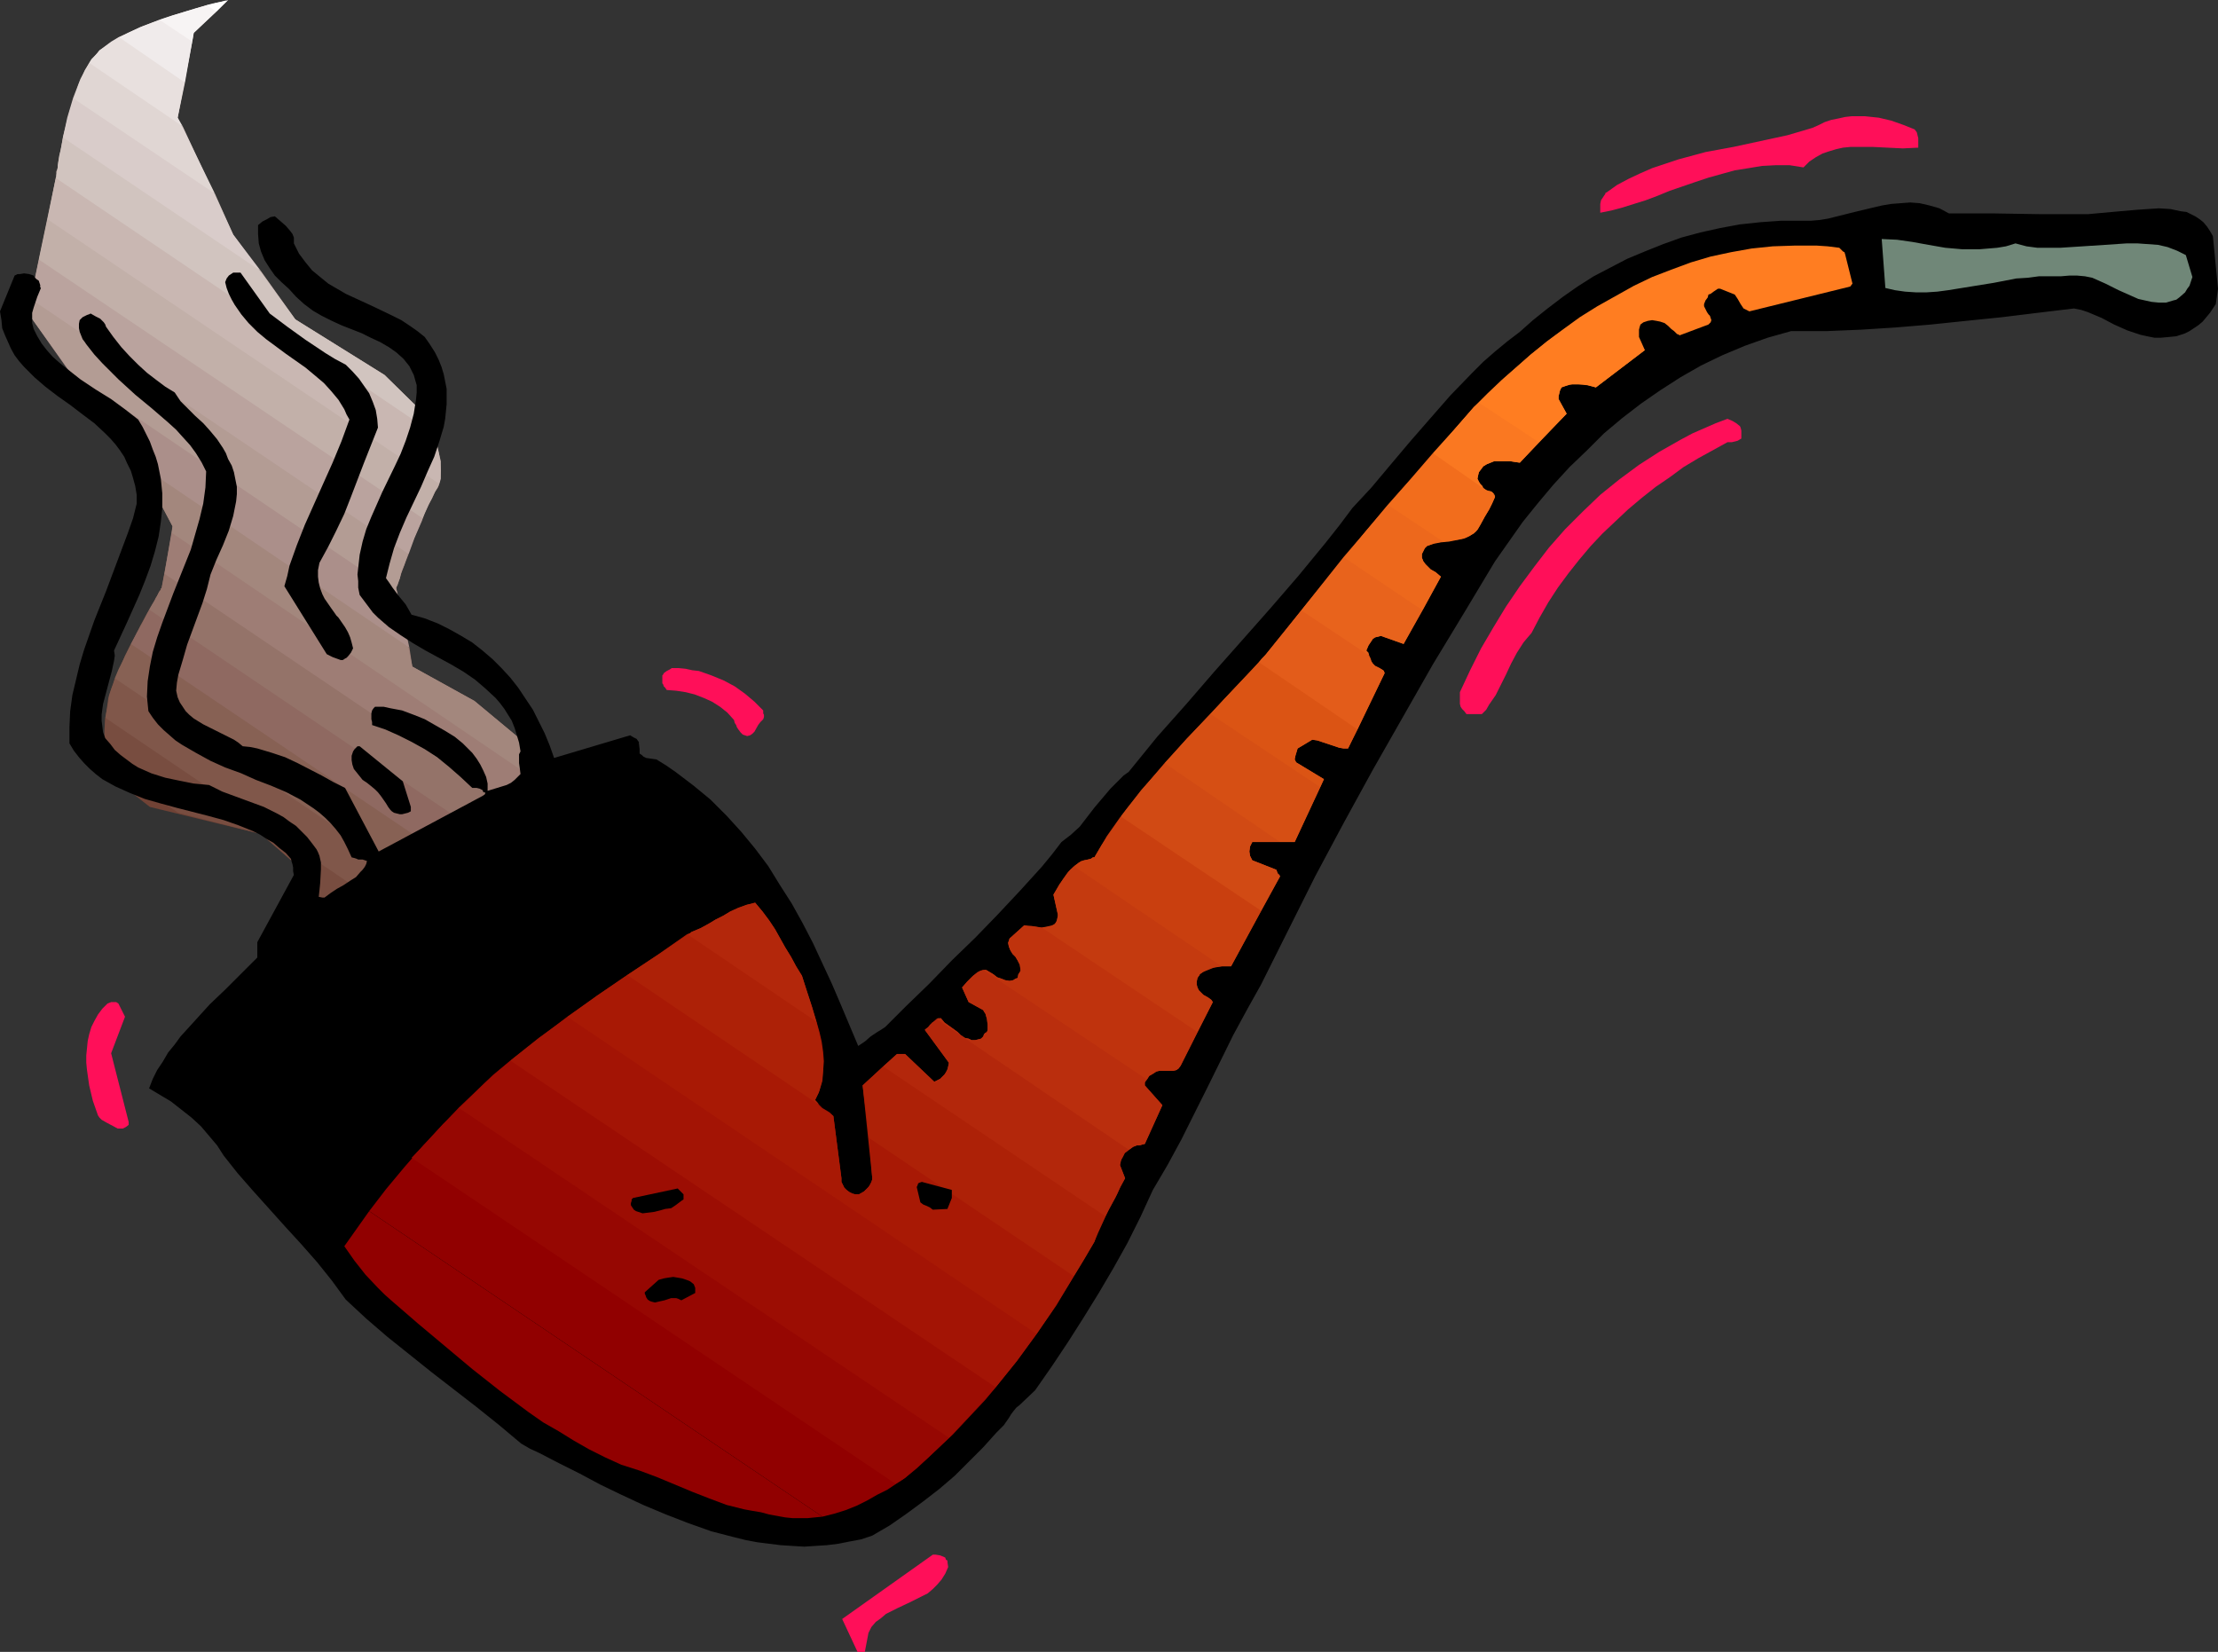 <?xml version="1.0" encoding="UTF-8" standalone="no"?>
<svg
   version="1.0"
   width="129.724mm"
   height="96.611mm"
   id="svg58"
   sodipodi:docname="Pipe 31.wmf"
   xmlns:inkscape="http://www.inkscape.org/namespaces/inkscape"
   xmlns:sodipodi="http://sodipodi.sourceforge.net/DTD/sodipodi-0.dtd"
   xmlns="http://www.w3.org/2000/svg"
   xmlns:svg="http://www.w3.org/2000/svg">
  <rect width="100%" height="100%" fill="#333333" stroke="none"/>
  <sodipodi:namedview
     id="namedview58"
     pagecolor="#ffffff"
     bordercolor="#000000"
     borderopacity="0.25"
     inkscape:showpageshadow="2"
     inkscape:pageopacity="0.0"
     inkscape:pagecheckerboard="0"
     inkscape:deskcolor="#d1d1d1"
     inkscape:document-units="mm" />
  <defs
     id="defs1">
    <pattern
       id="WMFhbasepattern"
       patternUnits="userSpaceOnUse"
       width="6"
       height="6"
       x="0"
       y="0" />
  </defs>
  <path
     style="fill:#704235;fill-opacity:1;fill-rule:evenodd;stroke:none"
     d="m 68.842,206.808 -1.131,-13.733 -10.019,-8.725 -24.563,-5.978 -9.696,-7.594 v -0.323 -0.323 -0.485 l -0.162,-0.485 v -0.646 l -0.162,-1.616 v -1.777 -2.1 -2.1 l 0.162,-2.262 59.63,40.392 -2.747,1.616 -2.586,1.616 -2.262,1.293 -1.131,0.646 -0.97,0.485 -0.808,0.485 -0.808,0.485 -0.808,0.323 -0.646,0.323 -0.485,0.162 -0.323,0.162 -0.323,0.162 z"
     id="path1" />
  <path
     style="fill:#784d40;fill-opacity:1;fill-rule:evenodd;stroke:none"
     d="m 68.357,199.376 -0.646,-6.301 -10.019,-8.725 -18.261,-4.686 -16.16,-10.664 v -1.616 l -0.162,-1.777 v -2.1 -2.1 l 0.162,-2.424 0.323,-2.262 0.323,-2.262 0.646,-2.1 0.485,-1.293 0.323,-1.131 65.448,44.108 -4.525,2.908 -2.101,1.293 -1.939,1.293 -2.101,1.131 -1.778,1.293 -1.778,0.969 -1.616,0.969 z"
     id="path2" />
  <path
     style="fill:#80574a;fill-opacity:1;fill-rule:evenodd;stroke:none"
     d="m 23.27,158.661 0.646,-3.231 0.162,-1.616 0.485,-1.454 0.808,-2.262 1.131,-2.424 1.131,-2.747 1.293,-2.585 69.488,46.855 -7.918,5.17 -3.878,2.424 -3.717,2.262 z"
     id="path3" />
  <path
     style="fill:#876154;fill-opacity:1;fill-rule:evenodd;stroke:none"
     d="m 32.966,134.748 -0.97,1.777 -0.97,1.777 -1.939,3.878 -1.939,3.878 -0.97,1.939 -0.808,1.939 65.448,44.108 7.918,-4.847 3.878,-2.585 3.555,-2.424 z"
     id="path4" />
  <path
     style="fill:#8f6961;fill-opacity:1;fill-rule:evenodd;stroke:none"
     d="m 28.926,142.342 1.293,-2.424 1.293,-2.262 0.97,-1.939 1.131,-1.939 0.485,-0.808 0.323,-0.808 0.323,-0.485 0.323,-0.646 0.323,-0.485 0.162,-0.323 v -0.162 h 0.162 l 0.646,-3.231 77.568,52.348 -1.616,1.131 -1.778,1.131 -1.778,1.131 -1.939,1.293 -4.202,2.585 -4.202,2.747 z"
     id="path5" />
  <path
     style="fill:#947369;fill-opacity:1;fill-rule:evenodd;stroke:none"
     d="m 32.966,134.748 0.646,-1.131 0.485,-0.808 0.485,-0.808 0.323,-0.646 0.323,-0.646 0.323,-0.323 v -0.323 h 0.162 l 2.262,-12.279 82.578,56.064 0.162,0.808 v 0.162 h -0.323 l -0.323,0.323 -0.485,0.323 -0.485,0.323 -0.808,0.485 -0.808,0.485 -0.97,0.646 -0.97,0.646 -1.131,0.808 -1.131,0.808 -1.293,0.808 -2.909,1.777 -2.909,1.939 z"
     id="path6" />
  <path
     style="fill:#9e7d75;fill-opacity:1;fill-rule:evenodd;stroke:none"
     d="m 36.36,126.831 1.778,-10.502 -6.949,-13.41 59.307,40.231 0.646,4.201 13.736,7.594 13.413,11.148 2.424,8.563 -0.162,0.162 -0.323,0.162 -0.646,0.485 -0.646,0.485 -1.131,0.646 -1.131,0.808 -1.293,0.808 -1.454,0.969 z"
     id="path7" />
  <path
     style="fill:#a3877d;fill-opacity:1;fill-rule:evenodd;stroke:none"
     d="m 37.976,117.784 0.162,-1.454 -10.019,-18.742 -12.282,-14.703 -0.162,-0.485 72.235,48.955 3.232,15.995 13.736,7.594 13.413,11.148 2.262,7.755 z"
     id="path8" />
  <path
     style="fill:#ab8f8a;fill-opacity:1;fill-rule:evenodd;stroke:none"
     d="M 31.189,102.919 28.118,97.588 15.837,82.885 6.141,69.151 6.787,66.082 90.334,122.469 l -0.646,1.616 -0.485,1.293 -0.485,1.293 -0.323,1.131 -0.323,0.969 -0.323,0.646 -0.162,0.485 v 0.162 l 2.909,13.087 z"
     id="path9" />
  <path
     style="fill:#b39c94;fill-opacity:1;fill-rule:evenodd;stroke:none"
     d="M 15.675,82.4 6.141,69.151 8.565,57.357 93.405,114.552 l -2.262,5.332 -0.97,2.585 -0.808,2.424 -0.485,1.131 -0.323,0.969 -0.162,0.808 -0.323,0.808 -0.162,0.646 -0.162,0.323 -0.162,0.323 v 0.162 l 0.323,1.293 z"
     id="path10" />
  <path
     style="fill:#baa39e;fill-opacity:1;fill-rule:evenodd;stroke:none"
     d="m 10.504,48.471 -3.717,17.611 83.547,56.387 1.293,-3.555 1.616,-3.716 0.646,-1.777 0.808,-1.777 0.808,-1.454 0.646,-1.454 0.646,-0.969 0.323,-0.808 z"
     id="path11" />
  <path
     style="fill:#c2b0a9;fill-opacity:1;fill-rule:evenodd;stroke:none"
     d="m 8.565,57.357 3.717,-17.773 0.162,-0.162 83.386,56.387 0.485,1.616 0.485,1.616 0.323,1.616 0.162,1.777 0.162,1.616 -0.162,1.777 -0.323,1.454 -0.808,1.454 -0.646,1.293 -0.646,1.293 -1.454,3.231 z"
     id="path12" />
  <path
     style="fill:#c9b7b2;fill-opacity:1;fill-rule:evenodd;stroke:none"
     d="m 10.504,48.471 1.778,-8.886 v -0.162 l 0.162,-0.485 v -0.969 l 0.323,-0.969 0.162,-1.454 0.323,-1.616 0.323,-1.616 0.323,-1.939 43.794,29.567 7.595,10.664 19.715,12.279 8.726,8.563 v 0.162 l 0.162,0.323 0.323,0.485 0.323,0.646 0.323,0.808 0.485,0.808 0.323,1.131 0.485,1.131 0.646,2.424 0.646,2.585 v 1.293 1.293 1.293 l -0.323,1.131 z"
     id="path13" />
  <path
     style="fill:#d1c4bf;fill-opacity:1;fill-rule:evenodd;stroke:none"
     d="m 16.322,21.812 -0.97,2.908 -0.808,3.07 -0.646,2.747 -0.485,2.585 -0.323,1.293 -0.162,1.131 -0.162,0.969 v 0.969 l -0.162,0.646 -0.162,0.646 v 0.485 0.162 l 83.386,56.387 -0.808,-1.777 -0.323,-0.646 -0.323,-0.646 -0.162,-0.485 -0.323,-0.485 -0.162,-0.162 V 91.448 L 85.002,82.885 65.286,70.606 51.55,51.864 47.51,42.816 Z"
     id="path14" />
  <path
     style="fill:#d9ccca;fill-opacity:1;fill-rule:evenodd;stroke:none"
     d="m 19.715,13.895 -0.97,1.777 -0.97,1.777 -0.808,2.1 -0.808,2.1 -1.293,4.362 -0.485,2.262 -0.485,2.1 43.794,29.567 -6.141,-8.078 -11.15,-23.912 z"
     id="path15" />
  <path
     style="fill:#e0d6d3;fill-opacity:1;fill-rule:evenodd;stroke:none"
     d="m 16.322,21.812 1.131,-3.393 0.646,-1.454 0.646,-1.454 0.808,-1.293 0.808,-1.131 0.808,-0.969 0.808,-0.969 2.101,-1.454 1.131,-0.646 1.131,-0.808 14.544,10.017 -1.616,7.755 8.242,16.803 z"
     id="path16" />
  <path
     style="fill:#e8e0de;fill-opacity:1;fill-rule:evenodd;stroke:none"
     d="m 19.715,13.895 0.485,-0.808 1.293,-1.293 0.485,-0.646 1.293,-0.969 1.293,-0.969 1.616,-0.969 1.778,-0.808 3.555,-1.616 3.717,-1.454 7.272,4.847 -3.232,16.803 1.131,1.939 z"
     id="path17" />
  <path
     style="fill:#f0ebeb;fill-opacity:1;fill-rule:evenodd;stroke:none"
     d="M 45.733,1.131 43.632,1.777 41.37,2.424 38.784,3.231 36.36,4.039 33.613,5.009 31.027,5.978 28.603,7.109 26.341,8.24 40.885,18.257 42.824,7.271 47.834,2.585 Z"
     id="path18" />
  <path
     style="fill:#f7f4f4;fill-opacity:1;fill-rule:evenodd;stroke:none"
     d="M 35.229,4.362 38.138,3.393 40.885,2.585 43.47,1.777 44.602,1.454 l 1.131,-0.323 1.131,-0.162 0.808,-0.323 0.808,-0.162 0.646,-0.162 0.646,-0.162 h 0.323 L 50.419,0 v 0 l -7.595,7.271 -0.323,1.939 z"
     id="path19" />
  <path
     style="fill:#ffffff;fill-opacity:1;fill-rule:evenodd;stroke:none"
     d="m 45.733,1.131 1.131,-0.323 0.808,-0.162 0.808,-0.162 0.808,-0.162 0.485,-0.162 h 0.323 L 50.419,0 v 0 l -2.586,2.585 z"
     id="path20" />
  <path
     style="fill:#000000;fill-opacity:1;fill-rule:evenodd;stroke:none"
     d="m 490.294,63.82 -1.131,-11.633 -0.646,-1.131 -0.646,-0.969 -0.808,-0.969 -0.808,-0.646 -0.97,-0.646 -0.97,-0.485 -0.97,-0.485 -1.293,-0.162 -2.262,-0.485 -2.586,-0.162 -2.424,0.162 -2.424,0.162 -5.494,0.485 -5.333,0.485 h -5.333 -5.171 L 440.844,47.178 h -5.01 -5.01 l -2.101,-1.131 -2.262,-0.646 -2.101,-0.485 -2.101,-0.162 -2.101,0.162 -2.101,0.162 -1.939,0.323 -2.101,0.485 -4.04,0.969 -1.939,0.485 -1.939,0.485 -1.939,0.485 -1.939,0.323 -1.939,0.162 h -1.778 -4.848 l -4.525,0.323 -4.525,0.485 -4.363,0.808 -4.363,0.969 -4.202,1.131 -4.04,1.454 -4.04,1.616 -3.878,1.616 -3.717,1.939 -3.717,1.939 -3.555,2.262 -3.232,2.262 -3.394,2.585 -3.232,2.585 -2.909,2.585 -2.747,2.1 -2.747,2.262 -2.586,2.262 -2.424,2.424 -4.848,5.009 -4.525,5.17 -4.363,5.009 -4.363,5.17 -4.202,5.009 -4.202,4.524 -2.909,3.878 -3.07,3.878 -5.979,7.271 -6.141,7.109 -6.141,6.947 -6.302,7.109 -6.141,7.109 -6.464,7.271 -6.302,7.755 -1.131,0.808 -0.97,0.969 -1.939,1.939 -1.778,2.1 -1.778,2.1 -1.616,2.1 -1.616,2.1 -1.939,1.777 -2.101,1.616 -2.101,2.747 -2.262,2.747 -4.848,5.332 -4.848,5.17 -5.01,5.17 -5.171,5.009 -5.01,5.17 -5.01,4.847 -4.686,4.685 -0.97,0.646 -0.808,0.485 -1.454,0.969 -1.293,1.131 -1.454,0.969 -3.878,-9.209 -1.939,-4.524 -2.101,-4.524 -2.101,-4.524 -2.262,-4.362 -2.424,-4.362 -2.586,-4.039 -2.586,-4.201 -2.909,-3.878 -3.07,-3.716 -3.232,-3.555 -3.555,-3.555 -3.717,-3.07 -4.04,-3.07 -2.101,-1.454 -2.101,-1.293 -1.131,-0.162 -1.131,-0.162 -0.646,-0.323 -0.323,-0.323 -0.485,-0.323 v -0.485 -0.485 l -0.162,-1.293 v -0.323 l -0.162,-0.162 -0.323,-0.485 -0.646,-0.323 -0.808,-0.485 -16.806,5.009 -0.97,-2.747 -1.131,-2.747 -1.293,-2.585 -1.293,-2.585 -1.616,-2.424 -1.616,-2.424 -1.778,-2.262 -1.939,-2.1 -1.939,-1.939 -2.262,-1.939 -2.262,-1.777 -2.424,-1.454 -2.586,-1.454 -2.586,-1.293 -2.909,-1.131 -2.909,-0.808 -0.646,-1.131 -0.646,-1.131 -1.454,-1.777 -1.454,-1.939 -0.646,-0.969 -0.808,-1.131 0.808,-3.231 0.97,-3.393 1.293,-3.393 1.454,-3.393 1.616,-3.393 1.616,-3.393 1.454,-3.393 1.454,-3.231 1.131,-3.393 0.97,-3.231 0.323,-1.777 0.162,-1.616 0.162,-1.616 v -1.616 -1.777 l -0.323,-1.616 -0.323,-1.616 -0.485,-1.616 -0.646,-1.616 -0.808,-1.616 -1.131,-1.777 -1.131,-1.616 -1.616,-1.293 L 90.657,72.06 88.718,70.767 86.779,69.798 82.739,67.859 78.538,65.92 76.437,64.951 74.498,63.82 72.558,62.689 70.781,61.235 69.003,59.78 67.549,58.003 66.094,56.064 64.963,53.802 v -1.293 l -0.323,-0.808 -0.485,-0.646 -0.97,-1.131 -1.293,-1.131 -1.131,-0.969 -0.97,0.162 -0.808,0.485 -0.97,0.485 -0.97,0.808 v 0.969 0.969 l 0.162,2.1 0.485,1.777 0.808,1.939 1.131,1.777 1.131,1.616 1.454,1.454 1.616,1.454 1.616,1.777 1.778,1.616 1.939,1.454 1.939,1.131 2.262,1.131 2.101,0.969 4.525,1.777 1.939,0.969 2.101,0.969 1.939,1.131 1.616,1.131 1.616,1.454 1.293,1.616 0.485,0.969 0.485,0.969 0.323,1.131 0.323,1.131 v 1.616 l -0.162,1.616 -0.485,3.07 -0.808,3.07 -0.97,2.908 -1.131,2.908 -1.293,2.747 -2.747,5.655 -2.424,5.493 -1.131,2.747 -0.808,2.747 -0.646,2.908 -0.323,2.908 -0.162,1.454 0.162,1.454 v 1.454 l 0.323,1.616 0.97,1.293 0.97,1.293 0.97,1.293 1.131,1.131 2.424,2.1 2.586,1.777 2.747,1.777 2.747,1.616 5.656,3.07 2.747,1.616 2.586,1.777 2.262,1.939 2.262,2.1 0.97,1.131 0.97,1.293 0.808,1.293 0.808,1.293 0.646,1.616 0.485,1.616 0.485,1.616 0.323,1.939 -0.323,0.646 v 0.646 1.293 l 0.162,1.131 0.162,1.293 -0.646,0.646 -0.646,0.646 -0.808,0.646 -0.97,0.485 -2.101,0.646 -2.101,0.646 v -1.616 l -0.323,-1.454 -0.646,-1.454 -0.646,-1.293 -0.808,-1.293 -0.97,-1.293 -2.101,-2.1 -1.778,-1.454 -2.101,-1.293 -2.262,-1.293 -2.262,-1.293 -2.424,-0.969 -2.586,-0.969 -2.586,-0.485 -1.454,-0.323 h -1.293 -0.646 l -0.323,0.323 -0.323,0.485 -0.162,0.646 v 1.293 l 0.162,0.646 v 0.646 l 2.909,0.969 2.909,1.293 2.909,1.454 2.909,1.616 2.747,1.777 2.586,2.1 2.586,2.262 2.586,2.424 h 0.97 l 0.646,0.162 0.646,0.323 0.162,0.323 v 0.162 h 0.323 l 0.162,0.162 v 0 l -0.162,0.323 -0.485,0.323 -22.947,12.279 -7.434,-14.056 -2.586,-1.293 -2.586,-1.454 -5.333,-2.747 -2.747,-1.293 -2.909,-0.969 -3.232,-0.969 -1.616,-0.323 -1.616,-0.162 -0.97,-0.808 -0.97,-0.646 -2.262,-1.131 -2.262,-1.131 -2.262,-1.131 -2.101,-1.293 -0.97,-0.808 -0.808,-0.808 -0.646,-0.969 -0.646,-0.969 -0.485,-1.131 -0.323,-1.454 0.162,-1.777 0.323,-1.777 0.97,-3.231 0.97,-3.393 1.131,-3.07 1.131,-3.07 1.131,-3.07 0.97,-3.07 0.808,-3.231 1.293,-3.231 1.454,-3.231 1.293,-3.231 0.97,-3.231 0.323,-1.616 0.323,-1.616 0.162,-1.616 v -1.616 l -0.323,-1.616 -0.323,-1.616 -0.485,-1.454 -0.808,-1.454 -0.485,-1.293 -0.646,-1.131 -1.293,-1.939 -1.616,-1.939 -1.454,-1.616 -1.778,-1.616 -1.616,-1.616 -1.616,-1.616 -1.293,-1.939 -2.101,-1.293 -1.939,-1.454 -2.101,-1.616 -1.939,-1.777 -1.939,-1.939 -1.778,-1.939 -1.778,-2.262 -1.616,-2.262 -0.162,-0.485 -0.323,-0.485 -0.808,-0.808 -0.97,-0.485 -1.131,-0.646 -0.323,0.162 -0.485,0.162 -0.97,0.485 -0.323,0.323 -0.323,0.323 -0.162,0.808 v 0.969 l 0.162,0.808 0.323,0.808 0.323,0.808 0.485,0.646 0.323,0.485 1.778,2.262 1.778,1.939 1.778,1.777 1.778,1.777 3.717,3.393 3.717,3.07 3.555,3.07 1.778,1.616 1.454,1.616 1.616,1.777 1.293,1.777 1.293,2.1 0.97,1.939 -0.162,3.555 -0.485,3.555 -0.808,3.393 -0.97,3.393 -0.97,3.393 -1.293,3.231 -2.586,6.463 -2.424,6.463 -1.131,3.231 -0.97,3.231 -0.646,3.231 -0.485,3.231 -0.162,3.393 0.162,1.616 0.162,1.616 0.97,1.454 1.131,1.454 1.293,1.293 1.293,1.131 1.293,1.131 1.454,0.969 3.07,1.777 3.232,1.777 3.232,1.454 3.555,1.293 3.232,1.454 3.394,1.293 3.394,1.454 3.07,1.616 2.909,1.939 1.293,0.969 1.293,1.131 1.131,1.131 1.131,1.293 1.131,1.454 0.808,1.454 0.808,1.616 0.808,1.777 0.646,0.162 0.485,0.162 0.323,0.162 h 0.162 0.323 0.485 l 0.485,0.162 0.485,0.162 -0.162,0.646 -0.323,0.646 -0.485,0.646 -0.485,0.485 -0.97,1.131 -1.293,0.808 -1.454,0.969 -1.454,0.808 -1.454,0.969 -1.293,0.969 H 71.266 l -0.808,-0.162 0.162,-1.454 0.162,-1.616 0.162,-3.07 v -1.454 l -0.323,-1.454 -0.323,-0.808 -0.323,-0.646 -0.485,-0.646 -0.485,-0.646 -1.131,-1.454 -1.293,-1.293 -1.131,-1.131 -1.454,-0.969 -1.293,-0.969 -1.454,-0.808 -2.909,-1.454 -6.141,-2.262 -3.07,-1.131 -2.909,-1.454 -3.394,-0.323 -3.232,-0.646 -3.07,-0.646 -3.07,-0.969 -1.454,-0.646 -1.454,-0.646 -1.293,-0.808 -1.293,-0.969 -1.293,-0.969 -1.293,-1.131 -0.97,-1.293 -1.131,-1.293 -0.485,-1.293 -0.162,-1.293 -0.162,-1.293 v -1.293 l 0.162,-1.293 0.162,-1.131 0.646,-2.424 0.646,-2.424 0.646,-2.424 0.485,-2.262 0.162,-1.131 -0.162,-1.131 2.909,-6.301 2.747,-6.14 1.293,-3.231 1.131,-3.07 0.97,-3.231 0.808,-3.231 0.485,-3.231 0.323,-3.07 v -3.231 l -0.323,-3.231 -0.323,-1.616 -0.323,-1.616 -0.485,-1.616 L 33.774,99.365 33.128,97.588 32.32,95.972 31.512,94.356 30.542,92.74 29.088,91.609 27.634,90.478 24.563,88.217 21.17,86.116 17.776,83.854 14.706,81.431 13.09,80.138 11.635,78.846 10.342,77.391 9.211,75.937 8.242,74.322 7.434,72.706 7.11,71.413 V 70.282 69.151 L 7.434,68.02 8.242,65.597 9.05,63.658 8.888,63.497 V 63.012 L 8.565,62.042 8.08,61.719 7.757,61.396 7.434,60.911 6.464,60.588 5.333,60.427 4.363,60.588 H 3.878 L 3.232,60.911 0,68.828 l 0.323,1.939 0.162,1.777 0.646,1.616 0.646,1.454 0.646,1.454 0.808,1.454 0.97,1.293 1.131,1.293 2.262,2.262 2.424,2.1 2.747,2.1 2.747,1.939 2.747,2.1 2.586,1.939 2.424,2.262 1.131,1.131 1.131,1.293 0.97,1.293 0.97,1.454 0.646,1.454 0.808,1.616 0.485,1.616 0.485,1.777 0.323,1.939 v 1.939 l -0.808,3.231 -1.131,3.231 -2.424,6.463 -2.424,6.463 -2.586,6.463 -1.131,3.231 -1.131,3.231 -0.97,3.231 -0.808,3.393 -0.808,3.393 -0.485,3.555 -0.162,3.555 v 3.555 l 0.97,1.616 1.131,1.454 1.131,1.293 1.293,1.293 1.293,1.131 1.454,1.131 1.454,0.808 1.454,0.808 3.232,1.454 3.232,1.293 3.394,0.969 3.555,0.969 6.949,1.777 3.555,0.969 3.232,1.131 3.232,1.293 1.616,0.808 1.454,0.969 1.454,0.808 1.293,1.131 1.454,1.131 1.131,1.293 0.162,0.646 0.162,0.485 0.162,0.808 v 0.808 l 0.162,0.808 -8.08,14.864 v 3.393 l -6.949,6.947 -3.555,3.393 -3.232,3.555 -3.232,3.555 -1.293,1.777 -1.454,1.777 -1.131,1.939 -1.293,1.939 -0.97,1.939 -0.808,2.1 2.424,1.454 2.424,1.454 2.262,1.777 2.262,1.777 2.101,1.939 1.778,2.1 1.778,2.1 1.454,2.262 3.07,3.878 3.394,3.878 7.11,7.917 3.555,3.878 3.555,4.039 3.232,4.039 3.07,4.201 4.525,4.201 4.686,4.039 4.848,3.878 4.848,3.878 10.019,7.755 4.848,3.878 5.01,4.201 1.939,1.131 2.101,0.969 4.363,2.262 2.262,1.131 2.262,1.131 4.525,2.424 4.686,2.262 4.848,2.262 5.01,2.1 5.01,1.939 5.01,1.777 5.01,1.293 2.586,0.646 2.586,0.485 2.586,0.323 2.586,0.323 2.586,0.162 2.586,0.162 2.424,-0.162 2.586,-0.162 2.586,-0.323 2.424,-0.485 2.586,-0.485 2.424,-0.808 3.878,-2.262 3.717,-2.585 3.717,-2.747 3.555,-2.747 3.394,-2.908 3.232,-3.231 3.07,-3.07 2.909,-3.231 0.808,-0.808 0.808,-0.808 1.131,-1.616 0.485,-0.808 0.485,-0.646 0.646,-0.808 0.808,-0.646 3.394,-3.231 3.717,-5.332 3.555,-5.332 3.394,-5.332 3.394,-5.493 3.232,-5.493 3.07,-5.493 2.909,-5.816 2.747,-5.978 3.232,-5.493 3.07,-5.655 5.818,-11.633 5.656,-11.471 3.07,-5.655 3.07,-5.493 5.979,-11.956 5.979,-11.956 6.302,-11.795 6.464,-11.795 6.626,-11.633 6.626,-11.633 6.949,-11.471 6.787,-11.31 3.07,-4.362 3.07,-4.362 3.394,-4.201 3.394,-4.039 3.555,-3.878 3.878,-3.716 3.717,-3.716 4.04,-3.393 4.202,-3.231 4.202,-2.908 4.525,-2.908 4.525,-2.585 4.686,-2.262 5.01,-2.1 5.01,-1.777 5.171,-1.454 h 7.757 l 7.757,-0.323 7.595,-0.485 7.757,-0.646 7.757,-0.808 7.918,-0.808 7.918,-0.969 8.08,-0.969 1.616,0.323 1.454,0.485 3.07,1.293 2.747,1.454 2.909,1.293 1.454,0.485 1.454,0.485 1.454,0.323 1.616,0.323 h 1.454 l 1.778,-0.162 1.616,-0.162 1.939,-0.646 0.97,-0.485 0.97,-0.646 0.97,-0.646 0.97,-0.808 0.808,-0.969 0.808,-0.969 0.646,-0.969 0.646,-0.969 z"
     id="path21" />
  <path
     style="fill:#708778;fill-opacity:1;fill-rule:evenodd;stroke:none"
     d="m 484.638,61.235 -1.454,-4.847 -1.939,-0.969 -2.101,-0.808 -2.101,-0.485 -2.262,-0.162 -2.262,-0.162 h -2.424 l -4.848,0.323 -2.424,0.162 -2.424,0.162 -5.01,0.323 h -2.586 -2.424 l -2.424,-0.323 -2.424,-0.646 -2.101,0.646 -1.939,0.323 -1.939,0.162 -1.939,0.162 h -1.939 -1.939 l -3.717,-0.323 -3.717,-0.646 -3.555,-0.646 -3.394,-0.485 -3.394,-0.162 0.808,10.825 2.101,0.485 2.262,0.323 2.424,0.162 h 2.262 l 2.424,-0.162 2.424,-0.323 5.01,-0.808 5.01,-0.808 5.01,-0.969 2.586,-0.162 2.424,-0.323 h 2.424 2.424 l 1.939,-0.162 h 1.616 l 1.778,0.162 1.616,0.323 1.454,0.646 1.454,0.646 2.909,1.454 2.909,1.293 1.454,0.646 1.454,0.323 1.454,0.323 1.616,0.162 h 1.616 l 1.616,-0.485 0.646,-0.162 0.646,-0.485 1.293,-1.131 0.485,-0.808 0.485,-0.646 0.323,-0.969 z"
     id="path22" />
  <path
     style="fill:#ff0f59;fill-opacity:1;fill-rule:evenodd;stroke:none"
     d="m 424.038,31.183 v -0.646 l -0.162,-0.646 -0.162,-0.646 -0.485,-0.646 -2.424,-0.969 -2.747,-0.969 -2.747,-0.646 -3.07,-0.323 h -1.454 -1.454 l -1.454,0.162 -1.454,0.323 -1.616,0.323 -1.454,0.485 -1.293,0.646 -1.454,0.646 -2.747,0.808 -2.747,0.808 -5.979,1.293 -5.979,1.293 -6.141,1.131 -5.979,1.616 -2.909,0.969 -2.909,0.969 -2.586,1.131 -2.747,1.293 -2.424,1.293 -2.262,1.616 -0.323,0.162 v 0.162 l -0.323,0.485 -0.323,0.485 -0.323,0.485 -0.162,0.808 v 0.969 0.969 l 2.424,-0.485 2.424,-0.646 2.586,-0.808 2.586,-0.808 2.586,-0.969 2.747,-1.131 5.656,-1.939 2.909,-0.969 2.909,-0.808 2.909,-0.808 3.07,-0.485 2.909,-0.485 3.07,-0.162 h 3.07 l 3.07,0.485 1.293,-1.293 1.454,-0.969 1.454,-0.808 1.454,-0.485 1.616,-0.485 1.454,-0.323 1.616,-0.162 h 1.778 3.232 l 3.232,0.162 3.394,0.162 3.394,-0.162 z"
     id="path23" />
  <path
     style="fill:#910000;fill-opacity:1;fill-rule:evenodd;stroke:none"
     d="m 81.608,267.719 -2.747,3.878 -2.747,3.878 2.262,3.231 2.424,3.07 2.747,2.908 1.454,1.454 1.454,1.293 5.979,5.17 5.979,5.009 5.979,5.009 6.141,4.847 6.302,4.685 3.232,2.262 3.394,1.939 3.394,2.1 3.394,1.939 3.555,1.777 3.555,1.616 4.04,1.293 3.878,1.454 7.757,3.231 3.717,1.454 3.878,1.454 3.878,0.969 1.778,0.323 1.939,0.323 1.778,0.485 1.778,0.323 1.778,0.323 1.616,0.162 h 3.394 l 3.232,-0.323 z"
     id="path24" />
  <path
     style="fill:#910000;fill-opacity:1;fill-rule:evenodd;stroke:none"
     d="m 101.485,244.938 -1.616,1.777 -1.939,1.777 -4.363,4.685 -4.202,4.847 -4.04,4.847 -3.717,4.847 100.192,67.536 2.586,-0.646 2.586,-0.808 2.424,-0.969 2.262,-1.131 2.262,-1.293 2.262,-1.131 1.939,-1.293 1.939,-1.293 2.586,-2.1 2.424,-2.262 4.686,-4.524 z"
     id="path25" />
  <path
     style="fill:#960702;fill-opacity:1;fill-rule:evenodd;stroke:none"
     d="m 112.797,234.436 -3.878,3.231 -3.717,3.555 -3.717,3.555 -3.555,3.716 -3.394,3.716 -3.555,3.716 106.979,72.06 1.131,-0.646 0.97,-0.646 5.333,-4.685 5.171,-4.847 4.848,-5.17 2.424,-2.585 2.262,-2.747 z"
     id="path26" />
  <path
     style="fill:#9c0d03;fill-opacity:1;fill-rule:evenodd;stroke:none"
     d="m 101.485,244.938 2.909,-2.747 2.747,-2.747 2.909,-2.585 3.07,-2.585 6.141,-4.847 6.141,-4.686 103.747,70.121 -4.363,5.978 -4.686,5.816 -5.171,5.655 -5.171,5.493 z"
     id="path27" />
  <path
     style="fill:#a31405;fill-opacity:1;fill-rule:evenodd;stroke:none"
     d="m 192.142,251.563 0.646,8.563 v 0.646 l -0.162,0.485 -0.323,0.646 -0.323,0.485 -0.97,0.969 -1.131,0.646 h -0.808 l -0.646,-0.162 -0.646,-0.323 -0.646,-0.485 -0.485,-0.485 -0.323,-0.646 -0.323,-0.646 v -0.808 l -1.778,-13.733 -0.808,-0.808 -0.808,-0.485 -0.808,-0.485 -0.646,-0.646 -42.501,-28.759 -6.626,4.524 -6.464,4.685 -6.464,4.686 -6.302,5.009 107.302,72.221 4.686,-5.816 4.363,-5.978 4.363,-6.301 3.878,-6.463 z"
     id="path28" />
  <path
     style="fill:#a81905;fill-opacity:1;fill-rule:evenodd;stroke:none"
     d="m 195.213,235.729 -4.525,4.201 2.101,20.196 v 0.646 l -0.162,0.485 -0.323,0.646 -0.323,0.485 -0.97,0.969 -1.131,0.646 h -0.808 l -0.646,-0.162 -0.646,-0.323 -0.646,-0.485 -0.485,-0.485 -0.323,-0.646 -0.323,-0.646 v -0.808 l -1.778,-13.733 -0.646,-0.485 -0.485,-0.323 -0.485,-0.323 -0.646,-0.323 -0.97,-0.808 -0.323,-0.646 -0.485,-0.646 0.97,-2.1 0.646,-2.1 0.162,-2.262 0.162,-2.1 -0.162,-2.1 -0.323,-2.262 -0.485,-2.1 -0.646,-2.262 -28.603,-19.388 -6.464,4.524 -6.787,4.524 -6.626,4.524 -6.626,4.685 103.747,70.121 3.394,-5.009 3.232,-5.17 3.07,-5.009 3.07,-5.17 0.485,-1.616 0.646,-1.454 1.293,-2.585 z"
     id="path29" />
  <path
     style="fill:#ad2107;fill-opacity:1;fill-rule:evenodd;stroke:none"
     d="m 207.009,225.227 -0.646,0.646 -0.808,0.646 -0.485,0.646 -0.646,0.485 5.333,7.271 -0.162,0.808 -0.162,0.646 -0.323,0.646 -0.323,0.485 -0.485,0.485 -0.485,0.485 -0.646,0.323 -0.646,0.323 -6.464,-6.14 h -1.778 l -7.595,6.947 1.454,11.633 45.248,30.537 2.262,-3.716 2.262,-3.878 0.808,-1.939 0.808,-1.777 1.616,-3.555 1.778,-3.231 0.808,-1.777 0.97,-1.777 -1.131,-2.908 0.162,-0.969 0.485,-0.808 0.485,-0.969 0.808,-0.646 z"
     id="path30" />
  <path
     style="fill:#ad2107;fill-opacity:1;fill-rule:evenodd;stroke:none"
     d="m 181.153,244.292 -0.485,-0.646 -0.485,-0.485 0.808,-1.616 0.485,-1.777 0.323,-1.616 0.162,-1.777 v -1.616 l -0.162,-1.777 -0.162,-1.616 -0.323,-1.777 -0.808,-3.555 -0.97,-3.393 -1.131,-3.393 -1.131,-3.555 -1.293,-2.1 -1.131,-2.1 -1.293,-2.1 -2.262,-4.039 -1.293,-1.939 -1.454,-1.939 -1.616,-1.939 -1.939,0.485 -1.778,0.646 -1.778,0.808 -1.616,0.969 -1.616,0.808 -1.616,0.969 -1.778,0.969 -1.939,0.808 -7.11,4.847 -7.11,4.685 z"
     id="path31" />
  <path
     style="fill:#b3270b;fill-opacity:1;fill-rule:evenodd;stroke:none"
     d="m 217.352,214.402 -0.646,0.162 -0.646,0.323 -1.131,0.969 -1.131,1.131 -1.131,1.293 1.454,3.231 3.232,1.777 0.162,0.323 0.323,0.485 0.323,1.131 0.162,1.293 v 1.131 l -0.162,0.485 -0.323,0.162 -0.323,0.323 -0.162,0.485 -0.485,0.485 -0.646,0.162 -0.646,0.162 h -0.808 l -0.646,-0.323 -0.808,-0.162 -0.485,-0.323 -0.485,-0.323 -0.646,-0.646 -0.646,-0.485 -1.131,-0.808 -1.131,-0.808 -0.808,-0.969 -0.485,0.162 -0.485,0.162 -0.97,0.646 -0.808,0.969 -0.485,0.323 -0.323,0.323 5.333,7.271 -0.162,0.808 -0.162,0.646 -0.323,0.646 -0.323,0.485 -0.485,0.485 -0.485,0.485 -0.646,0.323 -0.646,0.323 -6.464,-6.14 h -1.778 l -3.07,2.747 49.126,33.122 2.262,-4.201 0.97,-2.1 1.131,-2.1 -1.131,-2.908 0.162,-0.646 0.162,-0.646 0.323,-0.646 0.323,-0.646 0.646,-0.485 0.646,-0.485 0.646,-0.485 0.808,-0.323 h 0.323 0.323 l 0.485,-0.162 0.646,-0.162 3.878,-8.563 -3.878,-4.362 v -0.808 l 0.485,-0.485 z"
     id="path32" />
  <path
     style="fill:#b3270b;fill-opacity:1;fill-rule:evenodd;stroke:none"
     d="m 180.507,225.873 -1.616,-5.17 -1.616,-5.009 -1.293,-2.1 -1.131,-2.1 -1.293,-2.1 -2.262,-4.039 -1.293,-1.939 -1.454,-1.939 -1.616,-1.939 -1.939,0.485 -1.778,0.646 -1.778,0.808 -1.616,0.969 -1.616,0.808 -1.616,0.969 -1.778,0.969 -1.939,0.808 -0.323,0.323 -0.646,0.162 z"
     id="path33" />
  <path
     style="fill:#ba2e0d;fill-opacity:1;fill-rule:evenodd;stroke:none"
     d="m 230.28,205.031 -2.101,-0.323 h -0.97 l -0.808,-0.162 -3.232,2.908 -0.162,0.485 -0.162,0.485 0.162,0.808 0.323,0.808 0.485,0.808 0.646,0.646 0.485,0.808 0.485,0.969 0.162,1.131 v 0.162 l -0.162,0.323 -0.323,0.485 -0.162,0.808 -0.485,0.162 -0.485,0.323 -0.808,0.162 -0.97,-0.162 -0.808,-0.323 -0.97,-0.323 -0.808,-0.646 -1.616,-0.969 h -0.646 l -0.808,0.323 -0.808,0.485 -0.646,0.485 -1.293,1.293 -1.131,1.293 1.454,3.231 3.232,1.777 0.162,0.323 0.323,0.485 0.323,1.131 0.162,1.293 v 1.131 l -0.162,0.485 -0.323,0.162 -0.323,0.323 -0.162,0.485 -0.485,0.485 -0.646,0.162 -0.646,0.162 h -0.808 l -0.646,-0.323 -0.808,-0.162 -0.485,-0.323 -0.485,-0.323 -0.646,-0.646 -0.646,-0.485 -1.131,-0.808 -1.131,-0.808 -0.808,-0.969 h -0.646 l -0.323,0.162 42.501,28.921 0.97,-0.646 0.808,-0.323 h 0.323 0.323 l 0.485,-0.162 0.646,-0.162 3.878,-8.563 -3.878,-4.362 v -0.646 l 0.323,-0.485 0.323,-0.485 0.323,-0.485 1.131,-0.646 0.485,-0.323 0.646,-0.162 h 1.293 1.293 0.485 l 0.646,-0.162 0.485,-0.323 0.485,-0.646 3.717,-7.432 z"
     id="path34" />
  <path
     style="fill:#bf330d;fill-opacity:1;fill-rule:evenodd;stroke:none"
     d="m 237.39,191.459 -1.293,1.293 -1.131,1.616 -2.101,3.393 0.97,4.362 v 0.323 l -0.162,0.808 -0.162,0.485 -0.323,0.485 -0.646,0.485 -0.808,0.162 -0.97,0.162 h -0.808 l -1.939,-0.323 -1.616,-0.162 -3.232,2.908 -0.162,0.485 -0.162,0.485 0.162,0.808 0.323,0.808 0.485,0.808 0.646,0.646 0.485,0.808 0.485,0.969 0.162,1.131 v 0.162 l -0.162,0.323 -0.323,0.485 -0.162,0.808 -0.485,0.162 -0.485,0.323 -0.808,0.162 -0.97,-0.162 -0.808,-0.323 -0.97,-0.323 -0.808,-0.646 -1.616,-0.969 h -0.646 l 36.198,24.235 0.485,-0.808 0.808,-0.485 0.646,-0.485 0.808,-0.162 h 1.293 1.293 0.485 l 0.646,-0.162 0.485,-0.323 0.485,-0.646 7.11,-14.056 -0.323,-0.485 -0.646,-0.485 -1.131,-0.646 -0.485,-0.485 -0.485,-0.485 -0.323,-0.646 -0.162,-0.646 v -0.646 l 0.162,-0.808 0.323,-0.485 0.162,-0.162 v -0.162 l 0.97,-0.646 1.131,-0.646 1.454,-0.323 1.293,-0.162 z"
     id="path35" />
  <path
     style="fill:#c43a0f;fill-opacity:1;fill-rule:evenodd;stroke:none"
     d="m 247.733,180.472 -3.07,4.362 -2.747,4.686 h -0.162 -0.162 l -0.485,0.323 -0.646,0.162 -0.808,0.162 -1.131,0.485 -0.97,0.808 -0.97,0.808 -0.808,0.969 -1.616,2.262 -1.293,2.262 0.97,4.362 v 0.323 l -0.162,0.808 -0.162,0.485 -0.323,0.485 -0.646,0.323 -0.646,0.162 -0.808,0.162 -0.808,0.162 34.421,23.104 3.394,-6.624 -0.323,-0.485 -0.646,-0.485 -1.131,-0.646 -0.485,-0.485 -0.485,-0.485 -0.323,-0.646 -0.162,-0.646 v -0.646 l 0.162,-0.808 0.323,-0.485 0.162,-0.162 v -0.162 l 0.646,-0.485 0.808,-0.323 0.808,-0.323 0.808,-0.323 1.939,-0.323 h 1.939 l 6.626,-12.279 z"
     id="path36" />
  <path
     style="fill:#c93f0f;fill-opacity:1;fill-rule:evenodd;stroke:none"
     d="m 257.429,168.678 -4.363,5.17 -4.04,5.009 -3.717,5.332 -1.778,2.585 -1.616,2.747 h -0.162 -0.162 l -0.485,0.323 -0.646,0.162 -0.808,0.162 -0.646,0.162 -0.485,0.323 -1.131,0.808 32.643,22.135 h 2.101 l 10.827,-19.873 -0.162,-0.323 -0.162,-0.162 h -0.162 v -0.162 l -0.162,-0.323 -0.162,-0.485 -5.333,-2.1 -0.485,-0.969 -0.162,-0.969 0.162,-1.131 0.485,-0.969 h 6.141 z"
     id="path37" />
  <path
     style="fill:#d14a14;fill-opacity:1;fill-rule:evenodd;stroke:none"
     d="m 247.733,180.472 2.262,-2.908 2.262,-2.908 5.01,-5.655 5.01,-5.655 5.333,-5.493 24.24,16.157 -5.656,12.118 h -9.373 l -0.485,0.969 -0.162,1.131 0.162,0.969 0.485,0.969 5.333,2.1 0.162,0.485 0.162,0.323 v 0.162 h 0.162 l 0.162,0.162 0.162,0.323 -4.202,7.594 z"
     id="path38" />
  <path
     style="fill:#d64f14;fill-opacity:1;fill-rule:evenodd;stroke:none"
     d="m 257.429,168.678 5.01,-5.493 5.333,-5.655 5.333,-5.655 5.171,-5.493 21.816,14.864 -2.101,4.201 h -0.97 l -0.97,-0.162 -1.939,-0.646 -1.939,-0.646 -0.97,-0.323 -1.131,-0.162 -3.232,1.939 -0.485,1.616 -0.162,0.808 0.162,0.323 0.162,0.323 6.141,3.716 -6.464,13.895 h -3.232 z"
     id="path39" />
  <path
     style="fill:#db5414;fill-opacity:1;fill-rule:evenodd;stroke:none"
     d="m 287.648,134.91 -3.878,4.847 -4.04,5.009 -2.909,3.231 -3.07,3.231 -3.07,3.231 -3.07,3.393 24.24,16.157 0.808,-1.777 -6.141,-3.716 -0.162,-0.323 -0.162,-0.323 0.162,-0.808 0.485,-1.616 3.232,-1.939 1.131,0.162 0.97,0.323 1.939,0.646 1.939,0.646 0.97,0.162 h 0.97 l 8.08,-16.642 -0.162,-0.485 -0.162,-0.162 -0.808,-0.485 -0.97,-0.485 -0.485,-0.485 -0.323,-0.485 -0.162,-0.646 -0.323,-0.646 z"
     id="path40" />
  <path
     style="fill:#e35c1a;fill-opacity:1;fill-rule:evenodd;stroke:none"
     d="m 297.182,123.277 -8.726,10.664 -8.726,10.825 -0.808,0.808 -0.646,0.808 21.816,14.864 5.979,-12.441 -0.162,-0.485 -0.162,-0.162 -0.808,-0.485 -0.97,-0.485 -0.485,-0.485 -0.323,-0.485 -0.323,-0.646 -0.323,-0.808 -0.485,-0.969 0.485,-1.131 0.646,-0.969 0.323,-0.485 0.485,-0.323 0.646,-0.162 0.646,-0.162 5.01,1.777 4.202,-7.432 z"
     id="path41" />
  <path
     style="fill:#e8631c;fill-opacity:1;fill-rule:evenodd;stroke:none"
     d="m 287.648,134.91 9.373,-11.795 4.848,-5.655 5.01,-5.816 12.12,8.078 -1.939,0.323 -0.808,0.323 -0.808,0.323 -0.485,0.485 -0.323,0.646 -0.323,0.646 v 0.808 l 0.323,0.808 0.485,0.646 0.485,0.485 0.646,0.646 1.131,0.646 1.131,0.969 -8.242,14.864 -5.01,-1.777 -0.646,0.162 -0.646,0.162 -0.485,0.323 -0.323,0.485 -0.646,0.969 -0.485,1.131 0.485,0.485 0.162,0.646 z"
     id="path42" />
  <path
     style="fill:#ed681c;fill-opacity:1;fill-rule:evenodd;stroke:none"
     d="m 297.182,123.277 4.686,-5.816 4.848,-5.816 5.01,-5.655 5.01,-5.816 11.15,7.755 0.485,0.323 0.323,0.162 h 0.162 l 1.616,1.131 v 0.323 l -0.646,1.454 -0.646,1.293 -0.485,0.808 -0.485,0.808 -0.97,1.777 -0.485,0.808 -0.485,0.646 -0.646,0.485 -0.646,0.485 -0.646,0.323 -0.808,0.323 -1.616,0.323 -1.616,0.323 -1.778,0.162 -1.616,0.323 -1.454,0.485 -0.485,0.485 -0.323,0.646 -0.323,0.646 v 0.808 l 0.323,0.808 0.485,0.646 0.485,0.485 0.646,0.646 1.131,0.646 1.131,0.969 -4.04,7.432 z"
     id="path43" />
  <path
     style="fill:#f26d1c;fill-opacity:1;fill-rule:evenodd;stroke:none"
     d="m 326.916,89.024 -1.131,0.969 -9.534,10.987 -9.373,10.664 12.12,8.078 2.424,-0.323 1.131,-0.162 1.293,-0.323 0.97,-0.485 0.97,-0.485 0.808,-0.808 0.646,-1.131 0.97,-1.777 0.97,-1.616 0.646,-1.293 0.646,-1.454 -0.323,-0.646 -0.323,-0.323 -0.485,-0.162 -0.646,-0.323 -0.485,-0.323 -0.646,-0.485 -0.485,-0.808 -0.485,-0.969 0.162,-0.808 0.162,-0.646 0.485,-0.646 0.485,-0.646 0.808,-0.485 0.808,-0.323 0.808,-0.323 h 0.97 1.454 1.131 l 0.97,0.162 1.131,0.162 4.202,-4.524 z"
     id="path44" />
  <path
     style="fill:#fa7821;fill-opacity:1;fill-rule:evenodd;stroke:none"
     d="m 338.39,78.361 -6.464,5.655 -3.07,2.908 -3.07,3.07 -4.525,5.17 -4.525,5.009 11.15,7.755 -0.162,-0.485 -0.485,-0.485 -0.323,-0.485 -0.323,-0.646 0.162,-0.808 0.162,-0.646 0.485,-0.646 0.485,-0.646 0.808,-0.485 0.808,-0.323 0.808,-0.323 h 0.97 1.454 1.131 l 0.97,0.162 1.131,0.162 10.342,-10.825 -1.778,-3.231 v -0.646 l 0.162,-0.646 0.162,-0.646 0.323,-0.646 0.808,-0.323 0.646,-0.162 0.646,-0.162 0.646,-0.162 z"
     id="path45" />
  <path
     style="fill:#fa7821;fill-opacity:1;fill-rule:evenodd;stroke:none"
     d="m 328.856,108.413 0.646,0.162 0.323,0.162 0.323,0.323 0.323,0.485 z"
     id="path46" />
  <path
     style="fill:#ff7d21;fill-opacity:1;fill-rule:evenodd;stroke:none"
     d="m 326.916,89.024 5.656,-5.493 2.909,-2.585 2.909,-2.585 3.07,-2.424 3.232,-2.424 3.232,-2.262 3.394,-2.262 12.282,8.402 -10.827,8.24 -1.939,-0.485 -1.939,-0.162 h -0.97 -0.97 l -0.808,0.323 -0.97,0.323 -0.323,0.646 -0.162,0.646 -0.162,0.646 v 0.646 l 1.778,3.231 -6.141,6.301 z"
     id="path47" />
  <path
     style="fill:#ff7d21;fill-opacity:1;fill-rule:evenodd;stroke:none"
     d="m 409.494,62.689 -1.616,-6.463 -0.162,-0.485 -0.323,-0.162 -0.323,-0.323 -0.323,-0.323 -0.162,-0.162 -2.586,-0.323 -2.424,-0.162 h -4.848 l -4.848,0.162 -4.686,0.485 -4.525,0.808 -4.525,0.969 -4.363,1.293 -4.363,1.616 -4.202,1.616 -4.04,1.939 -4.04,2.262 -4.04,2.262 -3.878,2.424 -3.555,2.585 -3.717,2.747 -3.555,2.908 9.534,6.463 h 1.293 l 1.293,0.162 1.131,0.323 1.131,0.323 10.827,-8.24 -1.293,-2.908 v -0.808 -0.808 l 0.162,-0.646 0.162,-0.485 0.646,-0.485 0.97,-0.323 0.97,-0.162 0.97,0.162 0.808,0.162 0.97,0.323 0.808,0.646 0.646,0.646 0.646,0.485 0.646,0.646 0.485,0.162 v 0.162 l 6.464,-2.424 0.485,-0.485 0.162,-0.485 -0.162,-0.485 -0.162,-0.485 -0.162,-0.162 -0.162,-0.162 -0.323,-0.485 -0.323,-0.646 -0.323,-0.646 v -0.485 l 0.323,-0.808 0.485,-0.646 0.162,-0.646 0.485,-0.162 0.646,-0.485 0.485,-0.323 0.485,-0.323 h 0.485 l 3.232,1.293 0.646,0.969 0.646,1.131 0.646,0.969 0.646,0.323 0.646,0.323 22.301,-5.493 z"
     id="path48" />
  <path
     style="fill:#ff0f59;fill-opacity:1;fill-rule:evenodd;stroke:none"
     d="M 384.931,96.133 V 95.164 l -0.162,-0.646 -0.162,-0.323 -0.808,-0.646 -0.808,-0.485 -1.131,-0.485 -2.586,0.969 -2.586,1.131 -2.586,1.131 -2.424,1.293 -4.848,2.747 -4.525,2.908 -4.363,3.231 -4.202,3.393 -3.878,3.716 -3.878,3.878 -3.555,4.039 -3.232,4.201 -3.232,4.362 -3.07,4.524 -2.747,4.524 -2.747,4.685 -2.424,4.847 -2.262,4.847 v 2.585 l 0.162,0.646 0.323,0.485 0.485,0.485 0.485,0.646 h 3.394 l 0.97,-0.969 0.646,-1.131 1.454,-2.1 1.131,-2.262 1.131,-2.262 1.131,-2.424 1.293,-2.424 1.454,-2.262 0.808,-0.969 0.97,-1.131 1.778,-3.393 1.939,-3.393 2.101,-3.231 2.262,-3.07 2.424,-3.07 2.586,-3.07 2.586,-2.747 2.909,-2.747 2.747,-2.585 3.07,-2.585 3.07,-2.424 3.07,-2.1 3.07,-2.262 3.232,-1.939 3.232,-1.777 3.232,-1.777 h 0.97 l 0.646,-0.162 0.646,-0.162 0.808,-0.485 z"
     id="path49" />
  <path
     style="fill:#000000;fill-opacity:1;fill-rule:evenodd;stroke:none"
     d="m 210.403,264.811 v -1.777 l -6.626,-1.777 -0.485,0.162 -0.323,0.162 -0.162,0.485 -0.162,0.323 0.808,3.393 0.646,0.485 0.808,0.323 0.646,0.323 0.646,0.485 3.232,-0.162 z"
     id="path50" />
  <path
     style="fill:#ff0f59;fill-opacity:1;fill-rule:evenodd;stroke:none"
     d="m 209.595,346.403 -0.162,-1.131 v -0.323 l -0.323,-0.162 -0.162,-0.485 -0.323,-0.162 -0.808,-0.323 -0.97,-0.162 h -0.646 l -20.038,14.218 3.394,7.271 h 0.646 0.97 l 0.808,-4.201 0.646,-1.293 0.97,-1.131 1.131,-0.808 1.131,-0.969 2.586,-1.293 2.747,-1.293 2.586,-1.293 1.293,-0.646 1.131,-0.969 0.97,-0.969 0.97,-1.131 0.808,-1.293 z"
     id="path51" />
  <path
     style="fill:#ff0f59;fill-opacity:1;fill-rule:evenodd;stroke:none"
     d="m 168.71,157.53 v -0.485 l -1.939,-1.939 -2.101,-1.777 -2.262,-1.616 -2.424,-1.293 -2.747,-1.131 -2.747,-0.969 -1.454,-0.162 -1.454,-0.323 -1.616,-0.162 h -1.454 l -0.485,0.323 -0.646,0.323 -0.646,0.485 -0.162,0.323 -0.162,0.162 v 1.777 l 0.162,0.162 0.162,0.485 0.323,0.323 0.323,0.485 2.101,0.162 2.101,0.323 1.939,0.485 2.101,0.808 1.778,0.808 1.778,1.131 1.616,1.293 1.454,1.616 0.162,0.646 0.323,0.485 0.162,0.485 0.323,0.485 0.485,0.646 0.485,0.485 0.485,0.162 0.485,0.162 0.646,-0.162 0.485,-0.323 0.485,-0.485 0.808,-1.454 0.485,-0.646 0.646,-0.646 0.162,-0.485 v -0.485 l -0.162,-0.323 z"
     id="path52" />
  <path
     style="fill:#000000;fill-opacity:1;fill-rule:evenodd;stroke:none"
     d="m 161.438,192.59 -0.646,-1.777 -0.808,-1.454 -0.97,-1.616 -1.131,-1.293 -0.97,-1.454 -1.293,-1.293 -2.586,-2.585 -2.747,-2.262 -3.07,-2.1 -3.07,-1.939 -3.07,-1.777 -1.939,-0.323 -1.939,-0.323 -1.939,-0.162 h -1.778 -1.778 l -1.939,0.162 -1.778,0.323 -1.778,0.323 -3.555,1.131 -3.555,1.293 -3.394,1.616 -3.232,1.616 -3.394,1.939 -3.232,1.939 -6.141,4.039 -3.07,1.939 -3.07,1.777 -2.909,1.777 -2.909,1.293 -5.818,4.685 -6.141,5.009 -5.979,5.009 -5.979,5.332 -5.979,5.493 -5.656,5.655 -2.747,2.908 -2.586,2.908 -2.586,3.07 -2.424,2.908 8.403,9.533 18.422,22.296 h 1.616 l 11.958,-14.218 2.262,-2.585 2.424,-2.585 5.01,-5.17 5.333,-5.332 5.494,-5.17 5.818,-5.009 5.818,-4.686 2.909,-2.262 2.909,-2.1 2.909,-2.1 2.747,-1.939 4.525,-2.747 4.363,-2.747 4.363,-2.747 4.202,-2.908 4.202,-2.747 4.525,-2.747 4.525,-2.585 4.848,-2.424 z"
     id="path53" />
  <path
     style="fill:#000000;fill-opacity:1;fill-rule:evenodd;stroke:none"
     d="m 153.681,284.684 -0.323,-0.808 -0.808,-0.646 -0.808,-0.323 -0.97,-0.323 -0.97,-0.162 -0.97,-0.162 -1.131,0.162 -0.97,0.162 -1.131,0.323 -3.07,2.747 v 0.323 l 0.162,0.323 0.162,0.485 0.323,0.485 0.485,0.323 0.485,0.162 0.646,0.162 0.646,-0.162 1.454,-0.323 1.454,-0.485 h 1.131 l 0.485,0.162 0.646,0.323 3.07,-1.616 z"
     id="path54" />
  <path
     style="fill:#000000;fill-opacity:1;fill-rule:evenodd;stroke:none"
     d="m 151.096,264.003 -0.485,-0.485 -0.323,-0.323 -0.485,-0.485 -9.858,2.1 -0.323,0.323 v 0.323 l -0.162,0.485 v 0.485 l 0.323,0.485 0.323,0.485 0.485,0.323 0.485,0.162 0.97,0.323 1.293,-0.162 1.293,-0.162 1.293,-0.323 1.131,-0.323 1.293,-0.162 0.97,-0.646 0.646,-0.485 0.646,-0.485 0.485,-0.323 z"
     id="path55" />
  <path
     style="fill:#000000;fill-opacity:1;fill-rule:evenodd;stroke:none"
     d="m 90.819,178.372 -1.778,-5.655 -9.534,-7.755 h -0.485 l -0.323,0.323 -0.323,0.323 -0.323,0.485 -0.323,0.969 v 0.969 l 0.162,0.969 0.323,0.969 0.646,0.808 0.646,0.808 0.646,0.808 0.97,0.646 0.808,0.646 0.97,0.808 0.646,0.646 0.646,0.808 1.131,1.616 0.485,0.808 0.485,0.646 0.323,0.323 0.485,0.323 0.646,0.162 0.646,0.162 h 0.485 l 0.646,-0.162 0.646,-0.162 0.646,-0.323 z"
     id="path56" />
  <path
     style="fill:#000000;fill-opacity:1;fill-rule:evenodd;stroke:none"
     d="m 83.547,94.518 -0.162,-1.939 -0.323,-1.939 -0.646,-1.777 -0.808,-1.939 -1.131,-1.616 -1.131,-1.616 -1.454,-1.616 -1.454,-1.454 -2.424,-1.293 -2.101,-1.293 -4.363,-2.908 -4.04,-2.908 -3.878,-2.908 -6.464,-9.048 h -1.616 l -0.485,0.323 -0.485,0.323 -0.485,0.646 -0.323,0.808 0.323,1.293 0.485,1.293 0.646,1.293 0.646,1.131 1.454,2.1 1.616,1.939 1.939,1.939 1.939,1.616 4.363,3.231 4.363,3.07 1.939,1.616 2.101,1.777 1.616,1.777 1.616,1.939 1.293,2.1 0.485,1.131 0.646,1.131 -1.778,4.847 -1.939,4.685 -2.101,4.686 -4.04,9.048 -1.778,4.524 -1.616,4.524 -0.485,2.262 -0.646,2.262 9.373,15.026 0.646,0.323 0.646,0.323 1.778,0.646 h 0.485 l 0.485,-0.323 0.323,-0.162 0.323,-0.323 0.646,-0.808 0.485,-0.969 -0.323,-1.293 -0.323,-1.131 -0.485,-1.131 -0.646,-1.131 -1.454,-2.1 -0.485,-0.485 -0.323,-0.485 -0.808,-1.131 -1.454,-2.1 -0.485,-0.969 -0.485,-1.293 -0.323,-1.293 -0.162,-1.293 v -1.454 l 0.323,-1.616 1.939,-3.555 1.778,-3.555 1.778,-3.716 1.454,-3.716 2.909,-7.594 z"
     id="path57" />
  <path
     style="fill:#ff0f59;fill-opacity:1;fill-rule:evenodd;stroke:none"
     d="m 28.442,248.008 -3.878,-15.187 3.07,-8.078 -1.454,-2.908 -0.485,-0.323 h -0.485 -0.646 l -0.808,0.323 -1.131,1.131 -0.97,1.293 -0.808,1.454 -0.646,1.293 -0.485,1.616 -0.323,1.454 -0.162,1.616 -0.162,1.616 v 1.616 l 0.162,1.616 0.485,3.393 0.808,3.393 1.131,3.231 0.323,0.485 0.485,0.485 1.131,0.646 2.424,1.293 h 1.131 l 0.646,-0.323 0.646,-0.485 z"
     id="path58" />
</svg>
